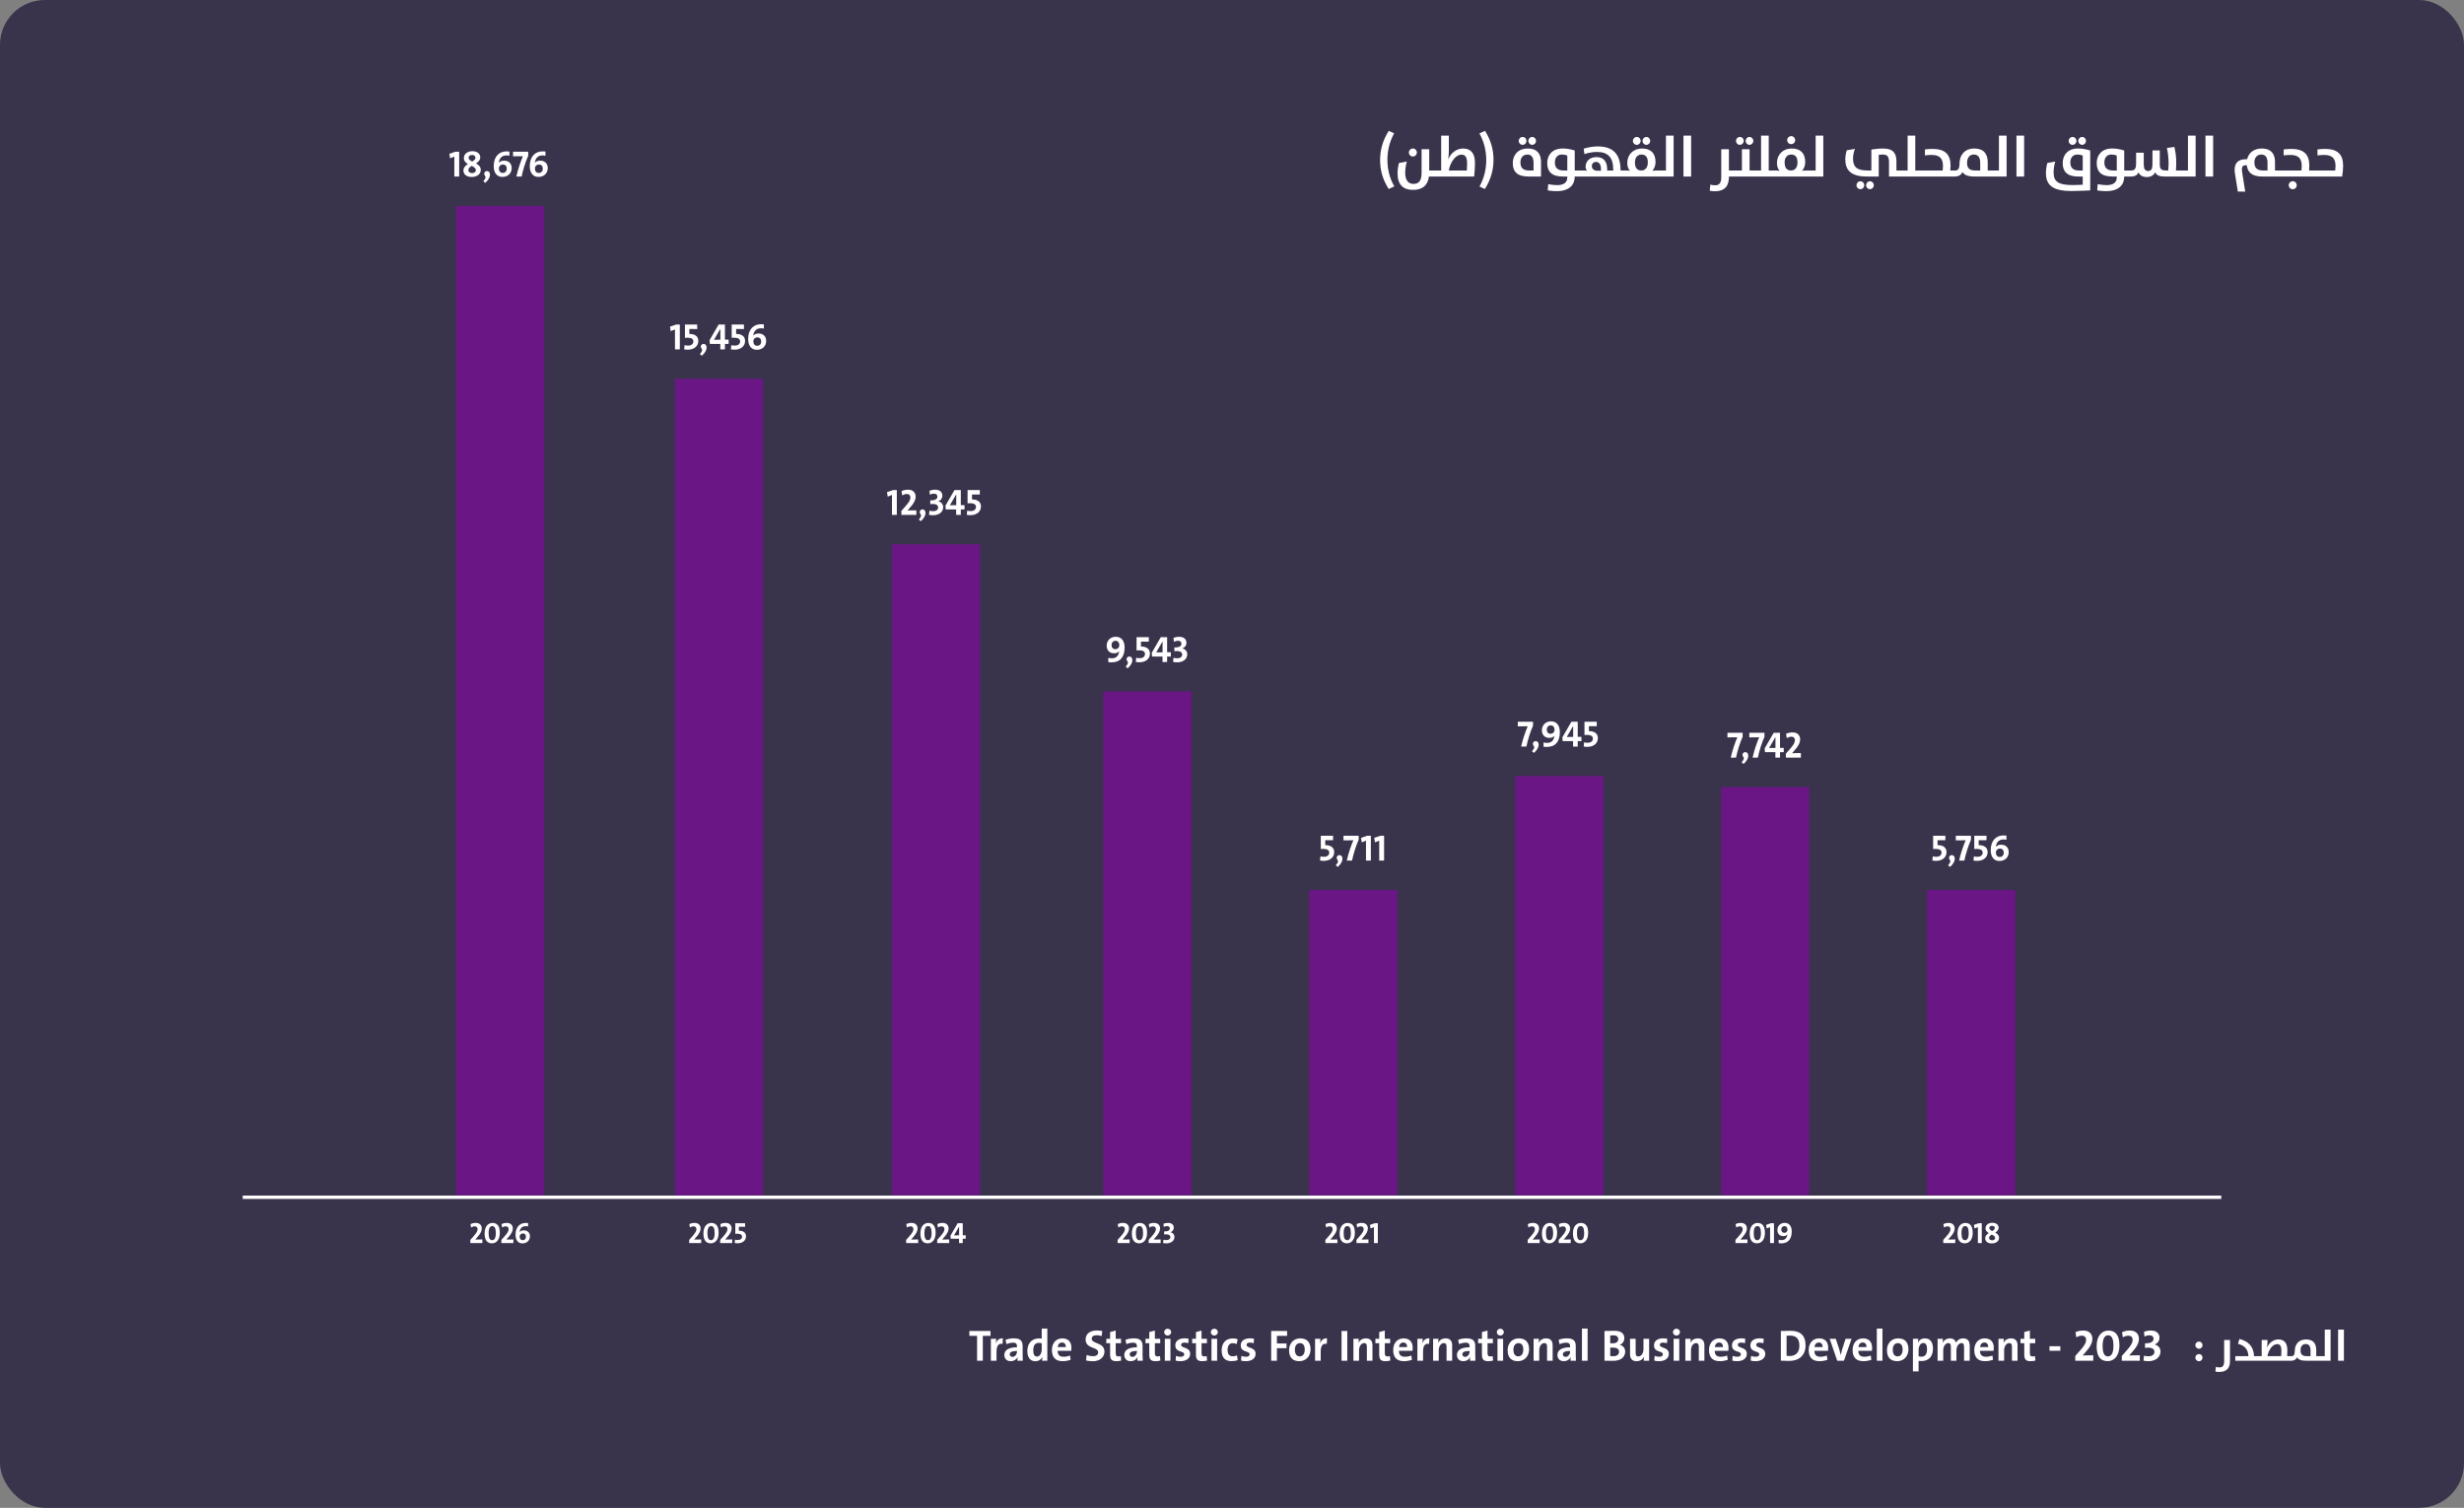 <?xml version="1.0" encoding="UTF-8"?> <svg xmlns="http://www.w3.org/2000/svg" width="670" height="410" viewBox="0 0 670 410" fill="none"><rect x="0" y="0" width="670" height="410" fill="#808080" stroke="none"/><g clip-path="url(#clip0_376_478)"><rect width="670" height="410" rx="12.191" fill="#39334C"></rect><path d="M379.136 50.683L377.605 51.393C375.838 48.615 375.27 46.027 375.27 43.502C375.27 41.025 375.885 38.294 377.621 35.58L379.089 36.259C377.905 38.373 377.258 40.851 377.258 43.423C377.258 46.09 377.89 48.521 379.136 50.683ZM388.631 40.583V46.359H390.194V48H388.552C388.237 50.414 386.816 51.63 384.181 51.63C381.656 51.63 380.015 50.304 380.015 47.148C380.015 46.233 380.141 45.238 380.393 44.323L382.54 43.928C382.256 44.938 382.098 45.996 382.098 46.958C382.098 49.373 383.234 50.004 384.339 50.004C385.712 50.004 386.548 49.278 386.548 47.006V40.583H388.631ZM384.181 42.556C383.581 42.556 383.092 42.082 383.092 41.467C383.092 40.867 383.581 40.378 384.181 40.378C384.781 40.378 385.27 40.867 385.27 41.467C385.27 42.066 384.781 42.556 384.181 42.556ZM389.953 48V46.359H391.878V36.874H393.962V40.977C393.962 41.672 393.914 42.556 393.788 43.313H393.804C394.577 41.451 396.171 40.378 397.86 40.378C400.037 40.378 401.063 41.83 401.063 44.197C401.063 45.459 401 46.785 400.842 48H389.953ZM393.946 46.359H398.854C398.901 45.727 398.933 45.002 398.933 44.433C398.933 42.95 398.554 42.05 397.433 42.05C395.745 42.05 394.34 44.149 393.946 46.359ZM406.107 43.455C406.107 45.948 405.491 48.679 403.755 51.393L402.287 50.714C403.487 48.6 404.134 46.122 404.134 43.534C404.134 40.867 403.487 38.437 402.272 36.275L403.802 35.58C405.538 38.358 406.107 40.93 406.107 43.455ZM419.028 48H415.572C412.495 48 411.343 46.58 411.343 44.355C411.343 42.208 412.716 40.378 415.462 40.378C417.924 40.378 419.028 41.798 419.028 44.007V48ZM416.993 46.359V44.26C416.993 42.682 416.361 42.019 415.304 42.019C414.12 42.019 413.426 42.918 413.426 44.149C413.426 45.633 414.152 46.359 415.793 46.359H416.993ZM416.63 39.383C416.046 39.383 415.588 38.91 415.588 38.31C415.588 37.726 416.046 37.237 416.63 37.237C417.213 37.237 417.671 37.711 417.671 38.31C417.671 38.894 417.213 39.383 416.63 39.383ZM414.01 39.383C413.426 39.383 412.968 38.91 412.968 38.31C412.968 37.726 413.426 37.237 414.01 37.237C414.61 37.237 415.067 37.711 415.067 38.31C415.067 38.894 414.61 39.383 414.01 39.383ZM423.254 51.977C422.07 51.977 420.855 51.772 420.855 51.772L420.981 50.067C420.981 50.067 422.212 50.336 423.443 50.336C425.084 50.336 426.173 49.72 426.173 48.237V48H424.942C421.865 48 420.713 46.58 420.713 44.339C420.713 42.271 421.991 40.378 424.895 40.378C426.757 40.378 428.193 40.93 428.193 40.93V46.359H429.756V48H428.193V48.032C428.193 50.209 426.789 51.977 423.254 51.977ZM426.173 46.359V42.303C426.173 42.303 425.574 42.019 424.674 42.019C423.49 42.019 422.796 42.918 422.796 44.149C422.796 45.586 423.506 46.359 425.163 46.359H426.173ZM441.84 48H429.499V46.359H430.84C431.266 46.359 431.55 46.438 431.55 46.438C431.55 46.438 431.14 46.027 431.14 45.38C431.14 43.881 432.229 42.713 434.123 42.713C436.19 42.713 437.011 44.118 437.011 45.948V46.359H438.668V46.169C438.668 42.903 437.342 41.309 434.202 41.309C433.129 41.309 431.834 41.561 430.824 41.893L430.635 40.425C431.756 40.062 433.207 39.809 434.454 39.809C438.399 39.809 440.656 41.703 440.656 46.311V46.359H441.84V48ZM435.322 46.422V45.933C435.322 44.812 434.896 44.023 433.981 44.023C433.255 44.023 432.844 44.528 432.844 45.159C432.844 45.98 433.507 46.422 434.328 46.422H435.322ZM447.673 39.383C447.089 39.383 446.631 38.91 446.631 38.31C446.631 37.726 447.089 37.237 447.673 37.237C448.257 37.237 448.715 37.711 448.715 38.31C448.715 38.894 448.257 39.383 447.673 39.383ZM445.053 39.383C444.469 39.383 444.012 38.91 444.012 38.31C444.012 37.726 444.469 37.237 445.053 37.237C445.653 37.237 446.111 37.711 446.111 38.31C446.111 38.894 445.653 39.383 445.053 39.383ZM441.581 48V46.359H442.244C442.733 46.359 443.207 46.438 443.207 46.438C442.733 45.948 442.481 45.207 442.481 44.307C442.481 42.035 444.106 40.378 446.489 40.378C448.73 40.378 450.166 41.545 450.166 44.055C450.166 44.97 449.851 45.933 449.251 46.438C449.251 46.438 449.914 46.359 450.45 46.359H451.287V48H441.581ZM446.316 46.359C447.31 46.359 448.067 45.633 448.067 44.165C448.067 42.776 447.531 42.019 446.347 42.019C445.448 42.019 444.564 42.65 444.564 44.134C444.564 45.617 445.148 46.359 446.316 46.359ZM451.044 48V46.359H453.001V36.874H455.084V48H451.044ZM457.764 48V36.874H459.847V48H457.764ZM466.221 52.008C465.732 52.008 465.29 51.945 464.896 51.851L465.069 50.194C465.432 50.304 465.842 50.383 466.347 50.383C467.405 50.383 468.036 49.878 468.036 48.174V40.583H470.119V46.359H471.682V48H470.119V48.063C470.119 50.083 469.441 52.008 466.221 52.008ZM471.449 48V46.359H473.658V40.583H475.741V46.359H477.146V48H471.449ZM473.09 39.383C472.506 39.383 472.048 38.91 472.048 38.31C472.048 37.726 472.506 37.237 473.09 37.237C473.69 37.237 474.147 37.711 474.147 38.31C474.147 38.894 473.69 39.383 473.09 39.383ZM475.71 39.383C475.126 39.383 474.668 38.91 474.668 38.31C474.668 37.726 475.126 37.237 475.71 37.237C476.294 37.237 476.751 37.711 476.751 38.31C476.751 38.894 476.294 39.383 475.71 39.383ZM476.904 48V46.359H478.861V36.874H480.944V46.359H482.538V48H476.904ZM487.049 39.194C486.449 39.194 485.96 38.721 485.96 38.105C485.96 37.505 486.449 37.016 487.049 37.016C487.649 37.016 488.138 37.505 488.138 38.105C488.138 38.705 487.649 39.194 487.049 39.194ZM482.283 48V46.359H482.946C483.435 46.359 483.908 46.438 483.908 46.438C483.435 45.948 483.182 45.207 483.182 44.307C483.182 42.035 484.808 40.378 487.191 40.378C489.432 40.378 490.868 41.545 490.868 44.055C490.868 44.97 490.552 45.933 489.953 46.438C489.953 46.438 490.615 46.359 491.152 46.359H491.988V48H482.283ZM487.017 46.359C488.012 46.359 488.769 45.633 488.769 44.165C488.769 42.776 488.233 42.019 487.049 42.019C486.149 42.019 485.266 42.65 485.266 44.134C485.266 45.617 485.85 46.359 487.017 46.359ZM491.746 48V46.359H493.702V36.874H495.786V48H491.746ZM510.856 48H507.558C503.265 48 501.766 46.217 501.766 43.329C501.766 42.477 501.94 41.498 502.176 40.851L504.402 40.488C504.07 41.214 503.865 42.256 503.865 43.092C503.865 45.317 504.828 46.359 507.779 46.359H508.852V40.678C508.852 40.678 510.32 40.378 512.024 40.378C514.801 40.378 515.669 41.703 515.669 43.865V46.359H516.995V48H513.649V44.086C513.649 42.571 513.208 42.019 511.898 42.019C511.377 42.019 510.856 42.114 510.856 42.114V48ZM509.515 50.367C509.515 50.951 509.057 51.44 508.473 51.44C507.889 51.44 507.432 50.967 507.432 50.367C507.432 49.783 507.889 49.294 508.473 49.294C509.057 49.294 509.515 49.767 509.515 50.367ZM506.911 50.367C506.911 50.951 506.453 51.44 505.853 51.44C505.27 51.44 504.812 50.967 504.812 50.367C504.812 49.783 505.27 49.294 505.853 49.294C506.453 49.294 506.911 49.767 506.911 50.367ZM516.758 48V46.359H518.715V36.874H520.798V46.359H522.392V48H516.758ZM522.137 48V46.359H528.244C528.292 45.98 528.323 45.554 528.323 45.159C528.323 43.155 527.503 42.129 525.23 42.129C524.583 42.129 523.999 42.177 523.415 42.256V40.63C524.031 40.551 524.757 40.488 525.435 40.488C528.986 40.488 530.391 42.05 530.391 45.081C530.391 45.459 530.375 45.901 530.327 46.359H531.558V48H522.137ZM536.893 48C535.031 48 534.115 47.558 533.642 46.785C533.247 47.605 532.506 48 531.559 48H531.322V46.359H531.638C532.395 46.359 532.821 45.901 532.821 44.465C532.821 42.208 534.194 40.378 536.846 40.378C539.386 40.378 540.491 41.83 540.491 44.134V46.359H541.832V48H536.893ZM538.455 46.359V44.37C538.455 42.713 537.856 42.019 536.704 42.019C535.552 42.019 534.873 42.934 534.873 44.276C534.873 45.664 535.473 46.359 537.098 46.359H538.455ZM541.586 48V46.359H543.543V36.874H545.626V48H541.586ZM548.306 48V36.874H550.389V48H548.306ZM568.363 40.93V51.772C568.363 51.772 565.301 51.945 563.265 51.945C558.278 51.945 556.321 50.399 556.321 47.116C556.321 46.233 556.448 45.238 556.7 44.323L558.846 43.928C558.562 44.938 558.405 45.996 558.405 46.911C558.405 49.341 559.635 50.32 563.565 50.32C564.954 50.32 566.327 50.225 566.327 50.225V48H565.096C562.018 48 560.882 46.58 560.882 44.339C560.882 42.271 562.145 40.378 565.048 40.378C566.926 40.378 568.363 40.93 568.363 40.93ZM566.327 46.359V42.303C566.327 42.303 565.727 42.019 564.843 42.019C563.66 42.019 562.95 42.918 562.95 44.149C562.95 45.586 563.676 46.359 565.317 46.359H566.327ZM566.169 39.383C565.585 39.383 565.127 38.91 565.127 38.31C565.127 37.726 565.585 37.237 566.169 37.237C566.753 37.237 567.211 37.711 567.211 38.31C567.211 38.894 566.753 39.383 566.169 39.383ZM563.549 39.383C562.965 39.383 562.508 38.91 562.508 38.31C562.508 37.726 562.965 37.237 563.549 37.237C564.149 37.237 564.607 37.711 564.607 38.31C564.607 38.894 564.149 39.383 563.549 39.383ZM572.668 51.977C571.484 51.977 570.269 51.772 570.269 51.772L570.395 50.067C570.395 50.067 571.626 50.336 572.857 50.336C574.498 50.336 575.587 49.72 575.587 48.237V48H574.356C571.279 48 570.127 46.58 570.127 44.339C570.127 42.271 571.405 40.378 574.309 40.378C576.171 40.378 577.607 40.93 577.607 40.93V46.359H579.169V48H577.607V48.032C577.607 50.209 576.203 51.977 572.668 51.977ZM575.587 46.359V42.303C575.587 42.303 574.987 42.019 574.088 42.019C572.904 42.019 572.21 42.918 572.21 44.149C572.21 45.586 572.92 46.359 574.577 46.359H575.587ZM578.913 48V46.359H579.418C580.443 46.359 580.838 45.948 580.838 44.386V41.53H582.921V44.654C582.921 45.838 583.189 46.485 584.12 46.485C585.036 46.485 585.288 45.806 585.288 44.67V40.898H587.277V44.607C587.277 45.917 587.624 46.359 589.013 46.359H589.565C589.628 45.727 589.675 44.954 589.675 44.465C589.675 42.887 589.486 41.435 589.218 40.236L591.254 39.952C591.553 41.214 591.759 42.761 591.759 44.323C591.759 44.954 591.727 45.664 591.68 46.359H593.226V48H588.587C587.214 48 586.377 47.684 586.03 46.832C585.651 47.716 584.736 48.142 583.742 48.142C582.59 48.142 581.769 47.653 581.501 46.832C581.217 47.59 580.57 48 579.402 48H578.913ZM592.983 48V46.359H594.94V36.874H597.023V48H592.983ZM599.703 48V36.874H601.786V48H599.703ZM615.152 48C612.342 48 611.143 46.832 610.938 44.938H610.622C609.723 44.938 609.454 45.459 609.691 46.943L610.512 52.103H608.508L607.703 47.1C607.356 44.859 608.16 43.297 610.685 43.297H611.033C611.427 41.64 612.753 40.378 615.041 40.378C617.503 40.378 618.608 41.798 618.608 44.007V46.359H619.933V48H615.152ZM616.572 46.359V44.26C616.572 42.682 615.941 42.019 614.883 42.019C613.7 42.019 613.005 42.918 613.005 44.149C613.005 45.633 613.731 46.359 615.372 46.359H616.572ZM619.691 48V46.359H625.799C625.846 45.98 625.877 45.554 625.877 45.159C625.877 43.155 625.057 42.129 622.784 42.129C622.137 42.129 621.553 42.177 620.97 42.256V40.63C621.585 40.551 622.311 40.488 622.99 40.488C626.54 40.488 627.945 42.05 627.945 45.081C627.945 45.459 627.929 45.901 627.882 46.359H629.113V48H619.691ZM623.431 51.456C622.832 51.456 622.342 50.983 622.342 50.367C622.342 49.767 622.832 49.278 623.431 49.278C624.031 49.278 624.52 49.752 624.52 50.367C624.52 50.967 624.031 51.456 623.431 51.456ZM628.876 48V46.359H634.984C635.031 45.98 635.063 45.554 635.063 45.159C635.063 43.155 634.242 42.129 631.97 42.129C631.323 42.129 630.739 42.177 630.155 42.256V40.63C630.77 40.551 631.496 40.488 632.175 40.488C635.726 40.488 637.13 42.05 637.13 45.081C637.13 45.87 637.051 46.864 636.862 48H628.876Z" fill="white"></path><line x1="66" y1="325.546" x2="604" y2="325.546" stroke="white" stroke-width="0.909"></line><path d="M598.904 365.752C598.904 366.292 598.472 366.736 597.932 366.736C597.392 366.736 596.948 366.292 596.948 365.752C596.948 365.224 597.392 364.78 597.932 364.78C598.472 364.78 598.904 365.224 598.904 365.752ZM598.904 369.148C598.904 369.688 598.472 370.132 597.932 370.132C597.392 370.132 596.948 369.688 596.948 369.148C596.948 368.62 597.392 368.176 597.932 368.176C598.472 368.176 598.904 368.62 598.904 369.148ZM603.404 373.048C603.032 373.048 602.696 373 602.396 372.928L602.528 371.668C602.804 371.752 603.116 371.812 603.5 371.812C604.304 371.812 604.784 371.428 604.784 370.132V364.36H606.368V370.048C606.368 371.584 605.852 373.048 603.404 373.048ZM607.814 370V368.752H611.378C611.306 366.976 610.43 365.872 608.546 365.392L608.93 364.072C611.39 364.72 612.77 366.076 612.914 368.752H613.694V370H607.814ZM621.968 367.108C621.968 367.648 621.956 368.212 621.92 368.752H623.024V370H613.52V368.752H614.984V364.36H616.568V364.66C616.568 365.188 616.532 365.86 616.436 366.436H616.448C617.036 365.02 618.248 364.204 619.532 364.204C621.188 364.204 621.968 365.308 621.968 367.108ZM620.348 367.288C620.348 366.16 620.06 365.476 619.208 365.476C617.924 365.476 616.856 367.072 616.556 368.752H620.288C620.324 368.272 620.348 367.72 620.348 367.288ZM627.084 370C625.668 370 624.972 369.664 624.612 369.076C624.312 369.7 623.748 370 623.028 370H622.848V368.752H623.088C623.664 368.752 623.988 368.404 623.988 367.312C623.988 365.596 625.032 364.204 627.048 364.204C628.98 364.204 629.82 365.308 629.82 367.06V368.752H630.84V370H627.084ZM628.272 368.752V367.24C628.272 365.98 627.816 365.452 626.94 365.452C626.064 365.452 625.548 366.148 625.548 367.168C625.548 368.224 626.004 368.752 627.24 368.752H628.272ZM630.652 370V368.752H632.14V361.54H633.724V370H630.652ZM635.762 370V361.54H637.346V370H635.762Z" fill="white"></path><path d="M269.342 363.232H267.242V370H265.682V363.232H263.582V361.9H269.342V363.232ZM272.697 363.916L272.625 365.416C271.521 365.2 270.969 365.908 270.969 367.564V370H269.433V364.036H270.885C270.885 364.336 270.849 364.816 270.777 365.236H270.801C271.089 364.48 271.665 363.82 272.697 363.916ZM278.121 370H276.657C276.657 369.652 276.669 369.304 276.717 368.992L276.705 368.98C276.417 369.652 275.685 370.12 274.797 370.12C273.717 370.12 273.093 369.388 273.093 368.416C273.093 367 274.449 366.34 276.537 366.34V366.124C276.537 365.404 276.261 365.08 275.469 365.08C274.929 365.08 274.197 365.26 273.669 365.488L273.417 364.312C274.017 364.072 274.869 363.904 275.673 363.904C277.521 363.904 278.073 364.672 278.073 366.004V368.464C278.073 368.944 278.085 369.508 278.121 370ZM276.537 367.504V367.348C274.989 367.348 274.569 367.732 274.569 368.248C274.569 368.632 274.845 368.944 275.289 368.944C276.033 368.944 276.537 368.224 276.537 367.504ZM284.786 370H283.358C283.358 369.712 283.382 369.328 283.43 369.004H283.406C283.094 369.664 282.434 370.132 281.522 370.132C280.07 370.132 279.35 369.04 279.35 367.336C279.35 365.32 280.526 363.928 282.506 363.928C282.758 363.928 282.998 363.94 283.262 363.976V361.24H284.786V370ZM283.262 366.904V365.236C282.986 365.176 282.722 365.14 282.458 365.14C281.582 365.14 280.958 365.692 280.958 367.168C280.958 368.284 281.282 368.86 281.978 368.86C282.782 368.86 283.262 367.924 283.262 366.904ZM291.333 366.448C291.333 366.676 291.321 367.048 291.273 367.312H287.589C287.589 368.368 288.081 368.92 289.233 368.92C289.797 368.92 290.397 368.8 290.961 368.572L291.129 369.736C290.481 369.976 289.701 370.12 288.969 370.12C287.085 370.12 286.029 369.172 286.029 367.072C286.029 365.284 287.085 363.916 288.861 363.916C290.601 363.916 291.333 365.032 291.333 366.448ZM289.809 366.292C289.833 365.476 289.425 365.044 288.777 365.044C288.141 365.044 287.685 365.512 287.601 366.292H289.809ZM300.319 367.516C300.319 369.016 299.059 370.132 297.187 370.132C296.467 370.132 295.855 370.06 295.315 369.916L295.483 368.416C295.999 368.632 296.599 368.764 297.247 368.764C297.979 368.764 298.603 368.464 298.603 367.708C298.603 366.16 295.195 366.868 295.195 364.204C295.195 362.764 296.299 361.768 298.255 361.768C298.699 361.768 299.263 361.828 299.719 361.924L299.575 363.292C299.131 363.148 298.663 363.064 298.183 363.064C297.271 363.064 296.851 363.46 296.851 364.036C296.851 365.476 300.319 364.948 300.319 367.516ZM304.878 369.952C304.494 370.048 304.002 370.12 303.582 370.12C302.262 370.12 301.854 369.64 301.854 368.248V365.224H300.822V364.036H301.854V362.2L303.378 361.792V364.036H304.83V365.224H303.378V367.84C303.378 368.608 303.558 368.824 304.086 368.824C304.338 368.824 304.566 368.8 304.77 368.74L304.878 369.952ZM310.734 370H309.27C309.27 369.652 309.282 369.304 309.33 368.992L309.318 368.98C309.03 369.652 308.298 370.12 307.41 370.12C306.33 370.12 305.706 369.388 305.706 368.416C305.706 367 307.062 366.34 309.15 366.34V366.124C309.15 365.404 308.874 365.08 308.082 365.08C307.542 365.08 306.81 365.26 306.282 365.488L306.03 364.312C306.63 364.072 307.482 363.904 308.286 363.904C310.134 363.904 310.686 364.672 310.686 366.004V368.464C310.686 368.944 310.698 369.508 310.734 370ZM309.15 367.504V367.348C307.602 367.348 307.182 367.732 307.182 368.248C307.182 368.632 307.458 368.944 307.902 368.944C308.646 368.944 309.15 368.224 309.15 367.504ZM315.53 369.952C315.146 370.048 314.654 370.12 314.234 370.12C312.914 370.12 312.506 369.64 312.506 368.248V365.224H311.474V364.036H312.506V362.2L314.03 361.792V364.036H315.482V365.224H314.03V367.84C314.03 368.608 314.21 368.824 314.738 368.824C314.99 368.824 315.218 368.8 315.422 368.74L315.53 369.952ZM318.458 362.224C318.458 362.728 318.026 363.148 317.498 363.148C316.97 363.148 316.55 362.74 316.55 362.224C316.55 361.708 316.97 361.288 317.498 361.288C318.026 361.288 318.458 361.696 318.458 362.224ZM318.266 370H316.73V364.036H318.266V370ZM323.626 368.14C323.626 369.328 322.582 370.12 320.998 370.12C320.53 370.12 320.05 370.072 319.666 369.964L319.774 368.68C320.134 368.836 320.602 368.92 321.046 368.92C321.622 368.92 322.006 368.668 322.006 368.272C322.006 367.216 319.582 367.84 319.582 365.812C319.582 364.756 320.386 363.904 322.114 363.904C322.45 363.904 322.858 363.952 323.194 364.024L323.122 365.224C322.798 365.128 322.414 365.068 322.042 365.068C321.442 365.068 321.166 365.308 321.166 365.68C321.166 366.688 323.626 366.184 323.626 368.14ZM328.222 369.952C327.838 370.048 327.346 370.12 326.926 370.12C325.606 370.12 325.198 369.64 325.198 368.248V365.224H324.166V364.036H325.198V362.2L326.722 361.792V364.036H328.174V365.224H326.722V367.84C326.722 368.608 326.902 368.824 327.43 368.824C327.682 368.824 327.91 368.8 328.114 368.74L328.222 369.952ZM331.15 362.224C331.15 362.728 330.718 363.148 330.19 363.148C329.662 363.148 329.242 362.74 329.242 362.224C329.242 361.708 329.662 361.288 330.19 361.288C330.718 361.288 331.15 361.696 331.15 362.224ZM330.958 370H329.422V364.036H330.958V370ZM336.557 369.832C336.089 370.012 335.453 370.108 334.877 370.108C333.221 370.108 332.189 369.244 332.189 367.216C332.189 365.356 333.161 363.928 335.225 363.928C335.681 363.928 336.149 364 336.533 364.132L336.293 365.452C335.969 365.32 335.573 365.224 335.177 365.224C334.265 365.224 333.797 365.956 333.797 367.06C333.797 368.08 334.169 368.788 335.189 368.788C335.597 368.788 336.005 368.704 336.353 368.548L336.557 369.832ZM341.415 368.14C341.415 369.328 340.371 370.12 338.787 370.12C338.319 370.12 337.839 370.072 337.455 369.964L337.563 368.68C337.923 368.836 338.391 368.92 338.835 368.92C339.411 368.92 339.795 368.668 339.795 368.272C339.795 367.216 337.371 367.84 337.371 365.812C337.371 364.756 338.175 363.904 339.903 363.904C340.239 363.904 340.647 363.952 340.983 364.024L340.911 365.224C340.587 365.128 340.203 365.068 339.831 365.068C339.231 365.068 338.955 365.308 338.955 365.68C338.955 366.688 341.415 366.184 341.415 368.14ZM349.985 363.232H347.213V365.308H349.829V366.592H347.213V370H345.653V361.9H349.985V363.232ZM356.361 366.904C356.361 368.776 355.089 370.12 353.313 370.12C351.621 370.12 350.517 369.244 350.517 367.12C350.517 365.26 351.753 363.916 353.565 363.916C355.269 363.916 356.361 364.852 356.361 366.904ZM354.777 366.988C354.777 365.836 354.357 365.212 353.457 365.212C352.773 365.212 352.101 365.74 352.101 366.964C352.101 368.188 352.557 368.812 353.433 368.812C354.189 368.812 354.777 368.2 354.777 366.988ZM360.846 363.916L360.774 365.416C359.67 365.2 359.118 365.908 359.118 367.564V370H357.582V364.036H359.034C359.034 364.336 358.998 364.816 358.926 365.236H358.95C359.238 364.48 359.814 363.82 360.846 363.916ZM366.349 370H364.789V361.9H366.349V370ZM373.196 370H371.672V366.184C371.672 365.572 371.504 365.2 370.928 365.2C370.16 365.2 369.548 366.076 369.548 367.12V370H368.012V364.036H369.464C369.464 364.312 369.44 364.792 369.38 365.104H369.392C369.752 364.408 370.448 363.916 371.42 363.916C372.764 363.916 373.196 364.768 373.196 365.812V370ZM378.05 369.952C377.666 370.048 377.174 370.12 376.754 370.12C375.434 370.12 375.026 369.64 375.026 368.248V365.224H373.994V364.036H375.026V362.2L376.55 361.792V364.036H378.002V365.224H376.55V367.84C376.55 368.608 376.73 368.824 377.258 368.824C377.51 368.824 377.738 368.8 377.942 368.74L378.05 369.952ZM384.134 366.448C384.134 366.676 384.122 367.048 384.074 367.312H380.39C380.39 368.368 380.882 368.92 382.034 368.92C382.598 368.92 383.198 368.8 383.762 368.572L383.93 369.736C383.282 369.976 382.502 370.12 381.77 370.12C379.886 370.12 378.83 369.172 378.83 367.072C378.83 365.284 379.886 363.916 381.662 363.916C383.402 363.916 384.134 365.032 384.134 366.448ZM382.61 366.292C382.634 365.476 382.226 365.044 381.578 365.044C380.942 365.044 380.486 365.512 380.402 366.292H382.61ZM388.678 363.916L388.606 365.416C387.502 365.2 386.95 365.908 386.95 367.564V370H385.414V364.036H386.866C386.866 364.336 386.83 364.816 386.758 365.236H386.782C387.07 364.48 387.646 363.82 388.678 363.916ZM394.864 370H393.34V366.184C393.34 365.572 393.172 365.2 392.596 365.2C391.828 365.2 391.216 366.076 391.216 367.12V370H389.68V364.036H391.132C391.132 364.312 391.108 364.792 391.048 365.104H391.06C391.42 364.408 392.116 363.916 393.088 363.916C394.432 363.916 394.864 364.768 394.864 365.812V370ZM401.191 370H399.727C399.727 369.652 399.739 369.304 399.787 368.992L399.775 368.98C399.487 369.652 398.755 370.12 397.867 370.12C396.787 370.12 396.163 369.388 396.163 368.416C396.163 367 397.519 366.34 399.607 366.34V366.124C399.607 365.404 399.331 365.08 398.539 365.08C397.999 365.08 397.267 365.26 396.739 365.488L396.487 364.312C397.087 364.072 397.939 363.904 398.743 363.904C400.591 363.904 401.143 364.672 401.143 366.004V368.464C401.143 368.944 401.155 369.508 401.191 370ZM399.607 367.504V367.348C398.059 367.348 397.639 367.732 397.639 368.248C397.639 368.632 397.915 368.944 398.359 368.944C399.103 368.944 399.607 368.224 399.607 367.504ZM405.987 369.952C405.603 370.048 405.111 370.12 404.691 370.12C403.371 370.12 402.963 369.64 402.963 368.248V365.224H401.931V364.036H402.963V362.2L404.487 361.792V364.036H405.939V365.224H404.487V367.84C404.487 368.608 404.667 368.824 405.195 368.824C405.447 368.824 405.675 368.8 405.879 368.74L405.987 369.952ZM408.915 362.224C408.915 362.728 408.483 363.148 407.955 363.148C407.427 363.148 407.007 362.74 407.007 362.224C407.007 361.708 407.427 361.288 407.955 361.288C408.483 361.288 408.915 361.696 408.915 362.224ZM408.723 370H407.187V364.036H408.723V370ZM415.787 366.904C415.787 368.776 414.515 370.12 412.739 370.12C411.047 370.12 409.943 369.244 409.943 367.12C409.943 365.26 411.179 363.916 412.991 363.916C414.695 363.916 415.787 364.852 415.787 366.904ZM414.203 366.988C414.203 365.836 413.783 365.212 412.883 365.212C412.199 365.212 411.527 365.74 411.527 366.964C411.527 368.188 411.983 368.812 412.859 368.812C413.615 368.812 414.203 368.2 414.203 366.988ZM422.192 370H420.668V366.184C420.668 365.572 420.5 365.2 419.924 365.2C419.156 365.2 418.544 366.076 418.544 367.12V370H417.008V364.036H418.46C418.46 364.312 418.436 364.792 418.376 365.104H418.388C418.748 364.408 419.444 363.916 420.416 363.916C421.76 363.916 422.192 364.768 422.192 365.812V370ZM428.519 370H427.055C427.055 369.652 427.067 369.304 427.115 368.992L427.103 368.98C426.815 369.652 426.083 370.12 425.195 370.12C424.115 370.12 423.491 369.388 423.491 368.416C423.491 367 424.847 366.34 426.935 366.34V366.124C426.935 365.404 426.659 365.08 425.867 365.08C425.327 365.08 424.595 365.26 424.067 365.488L423.815 364.312C424.415 364.072 425.267 363.904 426.071 363.904C427.919 363.904 428.471 364.672 428.471 366.004V368.464C428.471 368.944 428.483 369.508 428.519 370ZM426.935 367.504V367.348C425.387 367.348 424.967 367.732 424.967 368.248C424.967 368.632 425.243 368.944 425.687 368.944C426.431 368.944 426.935 368.224 426.935 367.504ZM431.692 370H430.156V361.24H431.692V370ZM441.913 367.504C441.913 368.752 441.025 370.024 438.649 370.024C438.109 370.024 437.305 370 436.285 370V361.912C436.969 361.876 437.989 361.852 438.973 361.852C440.713 361.852 441.685 362.56 441.685 363.856C441.685 364.66 441.241 365.356 440.461 365.668V365.692C441.325 365.872 441.913 366.604 441.913 367.504ZM440.029 364.108C440.029 363.508 439.669 363.1 438.721 363.1C438.385 363.1 438.097 363.112 437.845 363.124V365.248C438.037 365.26 438.229 365.26 438.481 365.26C439.549 365.26 440.029 364.828 440.029 364.108ZM440.245 367.552C440.245 366.784 439.597 366.424 438.529 366.424C438.421 366.424 438.013 366.424 437.845 366.436V368.728C438.037 368.74 438.421 368.764 438.709 368.764C439.729 368.764 440.245 368.26 440.245 367.552ZM448.418 370H446.978C446.978 369.724 446.99 369.244 447.05 368.932H447.038C446.678 369.628 445.994 370.12 445.01 370.12C443.666 370.12 443.234 369.268 443.234 368.224V364.036H444.758V367.852C444.758 368.464 444.926 368.836 445.502 368.836C446.282 368.836 446.882 367.96 446.882 366.916V364.036H448.418V370ZM453.786 368.14C453.786 369.328 452.742 370.12 451.158 370.12C450.69 370.12 450.21 370.072 449.826 369.964L449.934 368.68C450.294 368.836 450.762 368.92 451.206 368.92C451.782 368.92 452.166 368.668 452.166 368.272C452.166 367.216 449.742 367.84 449.742 365.812C449.742 364.756 450.546 363.904 452.274 363.904C452.61 363.904 453.018 363.952 453.354 364.024L453.282 365.224C452.958 365.128 452.574 365.068 452.202 365.068C451.602 365.068 451.326 365.308 451.326 365.68C451.326 366.688 453.786 366.184 453.786 368.14ZM456.81 362.224C456.81 362.728 456.378 363.148 455.85 363.148C455.322 363.148 454.902 362.74 454.902 362.224C454.902 361.708 455.322 361.288 455.85 361.288C456.378 361.288 456.81 361.696 456.81 362.224ZM456.618 370H455.082V364.036H456.618V370ZM463.453 370H461.929V366.184C461.929 365.572 461.761 365.2 461.185 365.2C460.417 365.2 459.805 366.076 459.805 367.12V370H458.269V364.036H459.721C459.721 364.312 459.697 364.792 459.637 365.104H459.649C460.009 364.408 460.705 363.916 461.677 363.916C463.021 363.916 463.453 364.768 463.453 365.812V370ZM470.009 366.448C470.009 366.676 469.997 367.048 469.949 367.312H466.265C466.265 368.368 466.757 368.92 467.909 368.92C468.473 368.92 469.073 368.8 469.637 368.572L469.805 369.736C469.157 369.976 468.377 370.12 467.645 370.12C465.761 370.12 464.705 369.172 464.705 367.072C464.705 365.284 465.761 363.916 467.537 363.916C469.277 363.916 470.009 365.032 470.009 366.448ZM468.485 366.292C468.509 365.476 468.101 365.044 467.453 365.044C466.817 365.044 466.361 365.512 466.277 366.292H468.485ZM474.997 368.14C474.997 369.328 473.953 370.12 472.369 370.12C471.901 370.12 471.421 370.072 471.037 369.964L471.145 368.68C471.505 368.836 471.973 368.92 472.417 368.92C472.993 368.92 473.377 368.668 473.377 368.272C473.377 367.216 470.953 367.84 470.953 365.812C470.953 364.756 471.757 363.904 473.485 363.904C473.821 363.904 474.229 363.952 474.565 364.024L474.493 365.224C474.169 365.128 473.785 365.068 473.413 365.068C472.813 365.068 472.537 365.308 472.537 365.68C472.537 366.688 474.997 366.184 474.997 368.14ZM480.001 368.14C480.001 369.328 478.957 370.12 477.373 370.12C476.905 370.12 476.425 370.072 476.041 369.964L476.149 368.68C476.509 368.836 476.977 368.92 477.421 368.92C477.997 368.92 478.381 368.668 478.381 368.272C478.381 367.216 475.957 367.84 475.957 365.812C475.957 364.756 476.761 363.904 478.489 363.904C478.825 363.904 479.233 363.952 479.569 364.024L479.497 365.224C479.173 365.128 478.789 365.068 478.417 365.068C477.817 365.068 477.541 365.308 477.541 365.68C477.541 366.688 480.001 366.184 480.001 368.14ZM490.958 365.812C490.958 368.584 489.134 370.048 486.494 370.048C485.654 370.048 484.922 370.012 484.238 369.988V361.912C484.874 361.888 485.858 361.852 486.854 361.852C489.362 361.852 490.958 362.968 490.958 365.812ZM489.278 365.932C489.278 364.192 488.594 363.16 486.746 363.16C486.386 363.16 486.05 363.172 485.798 363.196V368.656C486.014 368.692 486.338 368.716 486.65 368.716C488.174 368.716 489.278 367.852 489.278 365.932ZM497.114 366.448C497.114 366.676 497.102 367.048 497.054 367.312H493.37C493.37 368.368 493.862 368.92 495.014 368.92C495.578 368.92 496.178 368.8 496.742 368.572L496.91 369.736C496.262 369.976 495.482 370.12 494.75 370.12C492.866 370.12 491.81 369.172 491.81 367.072C491.81 365.284 492.866 363.916 494.642 363.916C496.382 363.916 497.114 365.032 497.114 366.448ZM495.59 366.292C495.614 365.476 495.206 365.044 494.558 365.044C493.922 365.044 493.466 365.512 493.382 366.292H495.59ZM503.461 364.036L501.397 370H499.573L497.521 364.036H499.177L500.137 366.916C500.305 367.48 500.425 367.924 500.521 368.404H500.545C500.641 367.936 500.749 367.48 500.905 366.928L501.841 364.036H503.461ZM509.056 366.448C509.056 366.676 509.044 367.048 508.996 367.312H505.312C505.312 368.368 505.804 368.92 506.956 368.92C507.52 368.92 508.12 368.8 508.684 368.572L508.852 369.736C508.204 369.976 507.424 370.12 506.692 370.12C504.808 370.12 503.752 369.172 503.752 367.072C503.752 365.284 504.808 363.916 506.584 363.916C508.324 363.916 509.056 365.032 509.056 366.448ZM507.532 366.292C507.556 365.476 507.148 365.044 506.5 365.044C505.864 365.044 505.408 365.512 505.324 366.292H507.532ZM511.872 370H510.336V361.24H511.872V370ZM518.935 366.904C518.935 368.776 517.663 370.12 515.887 370.12C514.195 370.12 513.091 369.244 513.091 367.12C513.091 365.26 514.327 363.916 516.139 363.916C517.843 363.916 518.935 364.852 518.935 366.904ZM517.351 366.988C517.351 365.836 516.931 365.212 516.031 365.212C515.347 365.212 514.675 365.74 514.675 366.964C514.675 368.188 515.131 368.812 516.007 368.812C516.763 368.812 517.351 368.2 517.351 366.988ZM525.604 366.7C525.604 368.776 524.524 370.084 522.46 370.084C522.172 370.084 521.944 370.072 521.692 370.036V372.892H520.156V364.036H521.584C521.584 364.324 521.572 364.72 521.524 365.032H521.548C521.884 364.336 522.52 363.916 523.42 363.916C524.836 363.916 525.604 364.936 525.604 366.7ZM523.996 366.868C523.996 365.752 523.672 365.176 522.976 365.176C522.172 365.176 521.692 366.112 521.692 367.132V368.788C521.932 368.86 522.184 368.896 522.496 368.896C523.36 368.896 523.996 368.344 523.996 366.868ZM535.595 370H534.059V366.232C534.059 365.596 533.915 365.2 533.351 365.2C532.679 365.2 531.983 365.98 531.983 367.144V370H530.471V366.22C530.471 365.632 530.351 365.2 529.763 365.2C529.055 365.2 528.395 366.028 528.395 367.144V370H526.859V364.036H528.311C528.311 364.312 528.287 364.768 528.239 365.104L528.251 365.116C528.611 364.384 529.331 363.916 530.219 363.916C531.275 363.916 531.719 364.528 531.863 365.104C532.139 364.528 532.799 363.916 533.807 363.916C534.959 363.916 535.595 364.552 535.595 365.896V370ZM542.138 366.448C542.138 366.676 542.126 367.048 542.078 367.312H538.394C538.394 368.368 538.886 368.92 540.038 368.92C540.602 368.92 541.202 368.8 541.766 368.572L541.934 369.736C541.286 369.976 540.506 370.12 539.774 370.12C537.89 370.12 536.834 369.172 536.834 367.072C536.834 365.284 537.89 363.916 539.666 363.916C541.406 363.916 542.138 365.032 542.138 366.448ZM540.614 366.292C540.638 365.476 540.23 365.044 539.582 365.044C538.946 365.044 538.49 365.512 538.406 366.292H540.614ZM548.602 370H547.078V366.184C547.078 365.572 546.91 365.2 546.334 365.2C545.566 365.2 544.954 366.076 544.954 367.12V370H543.418V364.036H544.87C544.87 364.312 544.846 364.792 544.786 365.104H544.798C545.158 364.408 545.854 363.916 546.826 363.916C548.17 363.916 548.602 364.768 548.602 365.812V370ZM553.456 369.952C553.072 370.048 552.58 370.12 552.16 370.12C550.84 370.12 550.432 369.64 550.432 368.248V365.224H549.4V364.036H550.432V362.2L551.956 361.792V364.036H553.408V365.224H551.956V367.84C551.956 368.608 552.136 368.824 552.664 368.824C552.916 368.824 553.144 368.8 553.348 368.74L553.456 369.952ZM560.238 367.288H557.286V366.052H560.238V367.288ZM569.191 370H564.295V368.704L565.507 367.336C566.923 365.788 567.247 364.972 567.247 364.312C567.247 363.676 566.863 363.184 566.083 363.184C565.567 363.184 565.003 363.388 564.583 363.64L564.355 362.248C564.895 361.984 565.591 361.78 566.503 361.78C568.147 361.78 568.951 362.788 568.951 364.048C568.951 365.104 568.423 366.208 567.043 367.72L566.323 368.56V368.572C567.163 368.524 568.099 368.524 569.191 368.524V370ZM576.308 365.86C576.308 368.74 574.82 370.108 573.104 370.108C571.04 370.108 570.104 368.692 570.104 366.04C570.104 363.172 571.592 361.792 573.308 361.792C575.372 361.792 576.308 363.22 576.308 365.86ZM574.676 365.968C574.676 363.94 574.196 363.076 573.224 363.076C572.372 363.076 571.736 363.844 571.736 365.944C571.736 367.96 572.216 368.824 573.188 368.824C574.04 368.824 574.676 368.056 574.676 365.968ZM581.848 370H576.952V368.704L578.164 367.336C579.58 365.788 579.904 364.972 579.904 364.312C579.904 363.676 579.52 363.184 578.74 363.184C578.224 363.184 577.66 363.388 577.24 363.64L577.012 362.248C577.552 361.984 578.248 361.78 579.16 361.78C580.804 361.78 581.608 362.788 581.608 364.048C581.608 365.104 581.08 366.208 579.7 367.72L578.98 368.56V368.572C579.82 368.524 580.756 368.524 581.848 368.524V370ZM587.476 367.48C587.476 369.052 586.108 370.12 584.188 370.12C583.696 370.12 583.168 370.06 582.832 369.964L583 368.62C583.324 368.74 583.756 368.788 584.224 368.788C585.232 368.788 585.82 368.272 585.82 367.576C585.82 366.928 585.304 366.436 584.104 366.436C583.756 366.436 583.492 366.46 583.264 366.496V365.26C584.992 365.308 585.58 364.744 585.58 364.036C585.58 363.472 585.208 363.076 584.44 363.076C583.972 363.076 583.528 363.208 583.108 363.412L582.988 362.128C583.492 361.924 584.176 361.78 584.848 361.78C586.396 361.78 587.2 362.608 587.2 363.724C587.2 364.612 586.684 365.272 585.904 365.56L585.892 365.584C586.876 365.824 587.476 366.556 587.476 367.48Z" fill="white"></path><path d="M124.86 48H123.54V42.58L122.38 43.04L122.19 41.82L123.85 41.25H124.86V48ZM130.734 46.17C130.734 47.46 129.584 48.12 128.264 48.12C126.844 48.12 126.014 47.41 126.014 46.34C126.014 45.56 126.574 45.01 127.234 44.6C126.544 44.21 126.124 43.7 126.124 43.02C126.124 41.85 127.114 41.11 128.474 41.11C129.764 41.11 130.594 41.82 130.594 42.77C130.594 43.53 130.064 44.02 129.444 44.44C130.174 44.85 130.734 45.37 130.734 46.17ZM129.284 42.88C129.284 42.49 128.994 42.14 128.374 42.14C127.764 42.14 127.424 42.45 127.424 42.89C127.424 43.33 127.794 43.61 128.404 43.93C128.994 43.56 129.284 43.26 129.284 42.88ZM129.394 46.26C129.394 45.73 128.864 45.42 128.264 45.11C127.764 45.43 127.354 45.74 127.354 46.22C127.354 46.73 127.734 47.06 128.384 47.06C128.954 47.06 129.394 46.76 129.394 46.26ZM132.43 46.51C133.37 46.51 133.81 48.1 131.95 49.73L131.42 49.26C132.11 48.53 132.15 48.1 131.83 47.72C131.46 47.28 131.73 46.51 132.43 46.51ZM139.139 45.69C139.139 47.14 138.099 48.11 136.599 48.11C134.929 48.11 134.249 46.75 134.249 45.17C134.249 42.48 135.779 41.16 137.729 41.16C138.059 41.16 138.329 41.17 138.519 41.2V42.35C138.239 42.28 137.989 42.26 137.709 42.26C136.709 42.26 135.979 42.75 135.689 43.88C135.659 44.01 135.629 44.14 135.609 44.22L135.619 44.23C135.929 43.92 136.419 43.68 137.069 43.68C138.359 43.68 139.139 44.49 139.139 45.69ZM137.789 45.87C137.789 45.18 137.429 44.74 136.739 44.74C136.069 44.74 135.649 45.23 135.649 45.79C135.649 46.54 136.029 47.02 136.709 47.02C137.369 47.02 137.789 46.55 137.789 45.87ZM143.635 42.35C142.875 44.03 142.195 46.25 141.835 48H140.405C140.835 46.04 141.645 43.7 142.195 42.48C141.815 42.49 140.305 42.5 139.505 42.5V41.25H143.635V42.35ZM148.943 45.69C148.943 47.14 147.903 48.11 146.403 48.11C144.733 48.11 144.053 46.75 144.053 45.17C144.053 42.48 145.583 41.16 147.533 41.16C147.863 41.16 148.133 41.17 148.323 41.2V42.35C148.043 42.28 147.793 42.26 147.513 42.26C146.513 42.26 145.783 42.75 145.493 43.88C145.463 44.01 145.433 44.14 145.413 44.22L145.423 44.23C145.733 43.92 146.223 43.68 146.873 43.68C148.163 43.68 148.943 44.49 148.943 45.69ZM147.593 45.87C147.593 45.18 147.233 44.74 146.543 44.74C145.873 44.74 145.453 45.23 145.453 45.79C145.453 46.54 145.833 47.02 146.513 47.02C147.173 47.02 147.593 46.55 147.593 45.87Z" fill="white"></path><rect x="124" y="56" width="24" height="269" fill="#6A1685"></rect><path d="M131.164 338H127.9V337.136L128.708 336.224C129.652 335.192 129.868 334.648 129.868 334.208C129.868 333.784 129.612 333.456 129.092 333.456C128.748 333.456 128.372 333.592 128.092 333.76L127.94 332.832C128.3 332.656 128.764 332.52 129.372 332.52C130.468 332.52 131.004 333.192 131.004 334.032C131.004 334.736 130.652 335.472 129.732 336.48L129.252 337.04V337.048C129.812 337.016 130.436 337.016 131.164 337.016V338ZM135.908 335.24C135.908 337.16 134.916 338.072 133.772 338.072C132.396 338.072 131.772 337.128 131.772 335.36C131.772 333.448 132.764 332.528 133.908 332.528C135.284 332.528 135.908 333.48 135.908 335.24ZM134.82 335.312C134.82 333.96 134.5 333.384 133.852 333.384C133.284 333.384 132.86 333.896 132.86 335.296C132.86 336.64 133.18 337.216 133.828 337.216C134.396 337.216 134.82 336.704 134.82 335.312ZM139.602 338H136.338V337.136L137.146 336.224C138.09 335.192 138.306 334.648 138.306 334.208C138.306 333.784 138.049 333.456 137.53 333.456C137.186 333.456 136.81 333.592 136.53 333.76L136.378 332.832C136.738 332.656 137.202 332.52 137.81 332.52C138.906 332.52 139.442 333.192 139.442 334.032C139.442 334.736 139.09 335.472 138.17 336.48L137.69 337.04V337.048C138.25 337.016 138.874 337.016 139.602 337.016V338ZM144.094 336.152C144.094 337.312 143.262 338.088 142.062 338.088C140.726 338.088 140.182 337 140.182 335.736C140.182 333.584 141.406 332.528 142.966 332.528C143.23 332.528 143.446 332.536 143.598 332.56V333.48C143.374 333.424 143.174 333.408 142.95 333.408C142.15 333.408 141.566 333.8 141.334 334.704C141.31 334.808 141.286 334.912 141.27 334.976L141.278 334.984C141.526 334.736 141.918 334.544 142.438 334.544C143.47 334.544 144.094 335.192 144.094 336.152ZM143.014 336.296C143.014 335.744 142.726 335.392 142.174 335.392C141.638 335.392 141.302 335.784 141.302 336.232C141.302 336.832 141.606 337.216 142.15 337.216C142.678 337.216 143.014 336.84 143.014 336.296Z" fill="white"></path><path d="M184.86 95H183.54V89.58L182.38 90.04L182.19 88.82L183.85 88.25H184.86V95ZM189.884 92.71C189.884 94.15 188.694 95.08 187.024 95.08C186.694 95.08 186.294 95.04 186.024 94.98L186.154 93.84C186.404 93.93 186.744 93.97 187.094 93.97C188.004 93.97 188.534 93.51 188.534 92.84C188.534 92.18 188.014 91.82 186.884 91.82C186.664 91.82 186.434 91.83 186.244 91.86V88.25H189.574V89.47L187.444 89.46V90.8C189.014 90.79 189.884 91.5 189.884 92.71ZM191.327 93.51C192.267 93.51 192.707 95.1 190.847 96.73L190.317 96.26C191.007 95.53 191.047 95.1 190.727 94.72C190.357 94.28 190.627 93.51 191.327 93.51ZM198.131 93.52H197.121V95H195.861V93.52H193.031L192.941 92.5L195.401 88.25H197.121V92.35H198.131V93.52ZM195.881 92.37V89.42H195.871L194.151 92.39C194.591 92.37 195.561 92.37 195.881 92.37ZM202.599 92.71C202.599 94.15 201.409 95.08 199.739 95.08C199.409 95.08 199.009 95.04 198.739 94.98L198.869 93.84C199.119 93.93 199.459 93.97 199.809 93.97C200.719 93.97 201.249 93.51 201.249 92.84C201.249 92.18 200.729 91.82 199.599 91.82C199.379 91.82 199.149 91.83 198.959 91.86V88.25H202.289V89.47L200.159 89.46V90.8C201.729 90.79 202.599 91.5 202.599 92.71ZM208.328 92.69C208.328 94.14 207.288 95.11 205.788 95.11C204.118 95.11 203.438 93.75 203.438 92.17C203.438 89.48 204.968 88.16 206.918 88.16C207.248 88.16 207.518 88.17 207.708 88.2V89.35C207.428 89.28 207.178 89.26 206.898 89.26C205.898 89.26 205.168 89.75 204.878 90.88C204.848 91.01 204.818 91.14 204.798 91.22L204.808 91.23C205.118 90.92 205.608 90.68 206.258 90.68C207.548 90.68 208.328 91.49 208.328 92.69ZM206.978 92.87C206.978 92.18 206.618 91.74 205.928 91.74C205.258 91.74 204.838 92.23 204.838 92.79C204.838 93.54 205.218 94.02 205.898 94.02C206.558 94.02 206.978 93.55 206.978 92.87Z" fill="white"></path><rect x="183.5" y="103" width="24" height="222" fill="#6A1685"></rect><path d="M190.664 338H187.4V337.136L188.208 336.224C189.152 335.192 189.368 334.648 189.368 334.208C189.368 333.784 189.112 333.456 188.592 333.456C188.248 333.456 187.872 333.592 187.592 333.76L187.44 332.832C187.8 332.656 188.264 332.52 188.872 332.52C189.968 332.52 190.504 333.192 190.504 334.032C190.504 334.736 190.152 335.472 189.232 336.48L188.752 337.04V337.048C189.312 337.016 189.936 337.016 190.664 337.016V338ZM195.408 335.24C195.408 337.16 194.416 338.072 193.272 338.072C191.896 338.072 191.272 337.128 191.272 335.36C191.272 333.448 192.264 332.528 193.408 332.528C194.784 332.528 195.408 333.48 195.408 335.24ZM194.32 335.312C194.32 333.96 194 333.384 193.352 333.384C192.784 333.384 192.36 333.896 192.36 335.296C192.36 336.64 192.68 337.216 193.328 337.216C193.896 337.216 194.32 336.704 194.32 335.312ZM199.102 338H195.838V337.136L196.646 336.224C197.59 335.192 197.806 334.648 197.806 334.208C197.806 333.784 197.549 333.456 197.03 333.456C196.686 333.456 196.31 333.592 196.03 333.76L195.878 332.832C196.238 332.656 196.702 332.52 197.31 332.52C198.406 332.52 198.942 333.192 198.942 334.032C198.942 334.736 198.59 335.472 197.67 336.48L197.19 337.04V337.048C197.75 337.016 198.374 337.016 199.102 337.016V338ZM202.854 336.168C202.854 337.32 201.902 338.064 200.566 338.064C200.302 338.064 199.982 338.032 199.766 337.984L199.87 337.072C200.07 337.144 200.342 337.176 200.622 337.176C201.35 337.176 201.774 336.808 201.774 336.272C201.774 335.744 201.358 335.456 200.454 335.456C200.278 335.456 200.094 335.464 199.942 335.488V332.6H202.606V333.576L200.902 333.568V334.64C202.158 334.632 202.854 335.2 202.854 336.168Z" fill="white"></path><path d="M243.86 140H242.54V134.58L241.38 135.04L241.19 133.82L242.85 133.25H243.86V140ZM249.174 140H245.094V138.92L246.104 137.78C247.284 136.49 247.554 135.81 247.554 135.26C247.554 134.73 247.234 134.32 246.584 134.32C246.154 134.32 245.684 134.49 245.334 134.7L245.144 133.54C245.594 133.32 246.174 133.15 246.934 133.15C248.304 133.15 248.974 133.99 248.974 135.04C248.974 135.92 248.534 136.84 247.384 138.1L246.784 138.8V138.81C247.484 138.77 248.264 138.77 249.174 138.77V140ZM250.854 138.51C251.794 138.51 252.234 140.1 250.374 141.73L249.844 141.26C250.534 140.53 250.574 140.1 250.254 139.72C249.884 139.28 250.154 138.51 250.854 138.51ZM256.472 137.9C256.472 139.21 255.332 140.1 253.732 140.1C253.322 140.1 252.882 140.05 252.602 139.97L252.742 138.85C253.012 138.95 253.372 138.99 253.762 138.99C254.602 138.99 255.092 138.56 255.092 137.98C255.092 137.44 254.662 137.03 253.662 137.03C253.372 137.03 253.152 137.05 252.962 137.08V136.05C254.402 136.09 254.892 135.62 254.892 135.03C254.892 134.56 254.582 134.23 253.942 134.23C253.552 134.23 253.182 134.34 252.832 134.51L252.732 133.44C253.152 133.27 253.722 133.15 254.282 133.15C255.572 133.15 256.242 133.84 256.242 134.77C256.242 135.51 255.812 136.06 255.162 136.3L255.152 136.32C255.972 136.52 256.472 137.13 256.472 137.9ZM262.268 138.52H261.258V140H259.998V138.52H257.168L257.078 137.5L259.538 133.25H261.258V137.35H262.268V138.52ZM260.018 137.37V134.42H260.008L258.288 137.39C258.728 137.37 259.698 137.37 260.018 137.37ZM266.735 137.71C266.735 139.15 265.545 140.08 263.875 140.08C263.545 140.08 263.145 140.04 262.875 139.98L263.005 138.84C263.255 138.93 263.595 138.97 263.945 138.97C264.855 138.97 265.385 138.51 265.385 137.84C265.385 137.18 264.865 136.82 263.735 136.82C263.515 136.82 263.285 136.83 263.095 136.86V133.25H266.425V134.47L264.295 134.46V135.8C265.865 135.79 266.735 136.5 266.735 137.71Z" fill="white"></path><rect x="242.5" y="148" width="24" height="177" fill="#6A1685"></rect><path d="M249.664 338H246.4V337.136L247.208 336.224C248.152 335.192 248.368 334.648 248.368 334.208C248.368 333.784 248.112 333.456 247.592 333.456C247.248 333.456 246.872 333.592 246.592 333.76L246.44 332.832C246.8 332.656 247.264 332.52 247.872 332.52C248.968 332.52 249.504 333.192 249.504 334.032C249.504 334.736 249.152 335.472 248.232 336.48L247.752 337.04V337.048C248.312 337.016 248.936 337.016 249.664 337.016V338ZM254.408 335.24C254.408 337.16 253.416 338.072 252.272 338.072C250.896 338.072 250.272 337.128 250.272 335.36C250.272 333.448 251.264 332.528 252.408 332.528C253.784 332.528 254.408 333.48 254.408 335.24ZM253.32 335.312C253.32 333.96 253 333.384 252.352 333.384C251.784 333.384 251.36 333.896 251.36 335.296C251.36 336.64 251.68 337.216 252.328 337.216C252.896 337.216 253.32 336.704 253.32 335.312ZM258.102 338H254.838V337.136L255.646 336.224C256.59 335.192 256.806 334.648 256.806 334.208C256.806 333.784 256.549 333.456 256.03 333.456C255.686 333.456 255.31 333.592 255.03 333.76L254.878 332.832C255.238 332.656 255.702 332.52 256.31 332.52C257.406 332.52 257.942 333.192 257.942 334.032C257.942 334.736 257.59 335.472 256.67 336.48L256.19 337.04V337.048C256.75 337.016 257.374 337.016 258.102 337.016V338ZM262.593 336.816H261.785V338H260.777V336.816H258.513L258.441 336L260.409 332.6H261.785V335.88H262.593V336.816ZM260.793 335.896V333.536H260.785L259.409 335.912C259.761 335.896 260.537 335.896 260.793 335.896Z" fill="white"></path><path d="M305.8 176.07C305.8 178.63 304.58 180.1 302.26 180.1C301.95 180.1 301.64 180.08 301.36 180.03V178.87C301.7 178.97 302.07 179 302.36 179C303.33 179 303.97 178.52 304.22 177.57C304.28 177.4 304.31 177.22 304.35 177.09L304.34 177.08C304.09 177.39 303.6 177.64 302.95 177.64C301.7 177.64 300.92 176.83 300.92 175.57C300.92 174.18 301.94 173.14 303.39 173.14C305.14 173.14 305.8 174.52 305.8 176.07ZM304.36 175.49C304.36 174.69 303.96 174.24 303.32 174.24C302.69 174.24 302.25 174.7 302.25 175.4C302.25 176.07 302.61 176.52 303.29 176.52C303.95 176.52 304.36 175.98 304.36 175.49ZM307.102 178.51C308.042 178.51 308.482 180.1 306.622 181.73L306.092 181.26C306.782 180.53 306.822 180.1 306.502 179.72C306.132 179.28 306.402 178.51 307.102 178.51ZM312.69 177.71C312.69 179.15 311.5 180.08 309.83 180.08C309.5 180.08 309.1 180.04 308.83 179.98L308.96 178.84C309.21 178.93 309.55 178.97 309.9 178.97C310.81 178.97 311.34 178.51 311.34 177.84C311.34 177.18 310.82 176.82 309.69 176.82C309.47 176.82 309.24 176.83 309.05 176.86V173.25H312.38V174.47L310.25 174.46V175.8C311.82 175.79 312.69 176.5 312.69 177.71ZM318.37 178.52H317.36V180H316.1V178.52H313.27L313.18 177.5L315.64 173.25H317.36V177.35H318.37V178.52ZM316.12 177.37V174.42H316.11L314.39 177.39C314.83 177.37 315.8 177.37 316.12 177.37ZM322.837 177.9C322.837 179.21 321.697 180.1 320.097 180.1C319.687 180.1 319.247 180.05 318.967 179.97L319.107 178.85C319.377 178.95 319.737 178.99 320.127 178.99C320.967 178.99 321.457 178.56 321.457 177.98C321.457 177.44 321.027 177.03 320.027 177.03C319.737 177.03 319.517 177.05 319.327 177.08V176.05C320.767 176.09 321.257 175.62 321.257 175.03C321.257 174.56 320.947 174.23 320.307 174.23C319.917 174.23 319.547 174.34 319.197 174.51L319.097 173.44C319.517 173.27 320.087 173.15 320.647 173.15C321.937 173.15 322.607 173.84 322.607 174.77C322.607 175.51 322.177 176.06 321.527 176.3L321.517 176.32C322.337 176.52 322.837 177.13 322.837 177.9Z" fill="white"></path><rect x="300" y="188" width="24" height="137" fill="#6A1685"></rect><path d="M307.164 338H303.9V337.136L304.708 336.224C305.652 335.192 305.868 334.648 305.868 334.208C305.868 333.784 305.612 333.456 305.092 333.456C304.748 333.456 304.372 333.592 304.092 333.76L303.94 332.832C304.3 332.656 304.764 332.52 305.372 332.52C306.468 332.52 307.004 333.192 307.004 334.032C307.004 334.736 306.652 335.472 305.732 336.48L305.252 337.04V337.048C305.812 337.016 306.436 337.016 307.164 337.016V338ZM311.908 335.24C311.908 337.16 310.916 338.072 309.772 338.072C308.396 338.072 307.772 337.128 307.772 335.36C307.772 333.448 308.764 332.528 309.908 332.528C311.284 332.528 311.908 333.48 311.908 335.24ZM310.82 335.312C310.82 333.96 310.5 333.384 309.852 333.384C309.284 333.384 308.86 333.896 308.86 335.296C308.86 336.64 309.18 337.216 309.828 337.216C310.396 337.216 310.82 336.704 310.82 335.312ZM315.602 338H312.338V337.136L313.146 336.224C314.09 335.192 314.306 334.648 314.306 334.208C314.306 333.784 314.049 333.456 313.53 333.456C313.186 333.456 312.81 333.592 312.53 333.76L312.378 332.832C312.738 332.656 313.202 332.52 313.81 332.52C314.906 332.52 315.442 333.192 315.442 334.032C315.442 334.736 315.09 335.472 314.17 336.48L313.69 337.04V337.048C314.25 337.016 314.874 337.016 315.602 337.016V338ZM319.354 336.32C319.354 337.368 318.442 338.08 317.162 338.08C316.834 338.08 316.482 338.04 316.258 337.976L316.37 337.08C316.586 337.16 316.874 337.192 317.186 337.192C317.858 337.192 318.25 336.848 318.25 336.384C318.25 335.952 317.906 335.624 317.106 335.624C316.874 335.624 316.698 335.64 316.546 335.664V334.84C317.698 334.872 318.09 334.496 318.09 334.024C318.09 333.648 317.842 333.384 317.33 333.384C317.018 333.384 316.722 333.472 316.442 333.608L316.362 332.752C316.698 332.616 317.154 332.52 317.602 332.52C318.634 332.52 319.17 333.072 319.17 333.816C319.17 334.408 318.826 334.848 318.306 335.04L318.298 335.056C318.954 335.216 319.354 335.704 319.354 336.32Z" fill="white"></path><path d="M362.79 231.71C362.79 233.15 361.6 234.08 359.93 234.08C359.6 234.08 359.2 234.04 358.93 233.98L359.06 232.84C359.31 232.93 359.65 232.97 360 232.97C360.91 232.97 361.44 232.51 361.44 231.84C361.44 231.18 360.92 230.82 359.79 230.82C359.57 230.82 359.34 230.83 359.15 230.86V227.25H362.48V228.47L360.35 228.46V229.8C361.92 229.79 362.79 230.5 362.79 231.71ZM364.233 232.51C365.173 232.51 365.613 234.1 363.753 235.73L363.223 235.26C363.913 234.53 363.953 234.1 363.633 233.72C363.263 233.28 363.533 232.51 364.233 232.51ZM369.442 228.35C368.682 230.03 368.002 232.25 367.642 234H366.212C366.642 232.04 367.452 229.7 368.002 228.48C367.622 228.49 366.112 228.5 365.312 228.5V227.25H369.442V228.35ZM372.756 234H371.436V228.58L370.276 229.04L370.086 227.82L371.746 227.25H372.756V234ZM376.35 234H375.03V228.58L373.87 229.04L373.68 227.82L375.34 227.25H376.35V234Z" fill="white"></path><rect x="356" y="242" width="24" height="83" fill="#6A1685"></rect><path d="M363.664 338H360.4V337.136L361.208 336.224C362.152 335.192 362.368 334.648 362.368 334.208C362.368 333.784 362.112 333.456 361.592 333.456C361.248 333.456 360.872 333.592 360.592 333.76L360.44 332.832C360.8 332.656 361.264 332.52 361.872 332.52C362.968 332.52 363.504 333.192 363.504 334.032C363.504 334.736 363.152 335.472 362.232 336.48L361.752 337.04V337.048C362.312 337.016 362.936 337.016 363.664 337.016V338ZM368.408 335.24C368.408 337.16 367.416 338.072 366.272 338.072C364.896 338.072 364.272 337.128 364.272 335.36C364.272 333.448 365.264 332.528 366.408 332.528C367.784 332.528 368.408 333.48 368.408 335.24ZM367.32 335.312C367.32 333.96 367 333.384 366.352 333.384C365.784 333.384 365.36 333.896 365.36 335.296C365.36 336.64 365.68 337.216 366.328 337.216C366.896 337.216 367.32 336.704 367.32 335.312ZM372.102 338H368.838V337.136L369.646 336.224C370.59 335.192 370.806 334.648 370.806 334.208C370.806 333.784 370.549 333.456 370.03 333.456C369.686 333.456 369.31 333.592 369.03 333.76L368.878 332.832C369.238 332.656 369.702 332.52 370.31 332.52C371.406 332.52 371.942 333.192 371.942 334.032C371.942 334.736 371.59 335.472 370.67 336.48L370.19 337.04V337.048C370.75 337.016 371.374 337.016 372.102 337.016V338ZM374.655 338H373.599V333.664L372.671 334.032L372.519 333.056L373.847 332.6H374.655V338Z" fill="white"></path><path d="M416.85 197.35C416.09 199.03 415.41 201.25 415.05 203H413.62C414.05 201.04 414.86 198.7 415.41 197.48C415.03 197.49 413.52 197.5 412.72 197.5V196.25H416.85V197.35ZM417.579 201.51C418.519 201.51 418.959 203.1 417.099 204.73L416.569 204.26C417.259 203.53 417.299 203.1 416.979 202.72C416.609 202.28 416.879 201.51 417.579 201.51ZM424.148 199.07C424.148 201.63 422.928 203.1 420.608 203.1C420.298 203.1 419.988 203.08 419.708 203.03V201.87C420.048 201.97 420.418 202 420.708 202C421.678 202 422.318 201.52 422.568 200.57C422.628 200.4 422.658 200.22 422.698 200.09L422.688 200.08C422.438 200.39 421.948 200.64 421.298 200.64C420.048 200.64 419.268 199.83 419.268 198.57C419.268 197.18 420.288 196.14 421.738 196.14C423.488 196.14 424.148 197.52 424.148 199.07ZM422.708 198.49C422.708 197.69 422.308 197.24 421.668 197.24C421.038 197.24 420.598 197.7 420.598 198.4C420.598 199.07 420.958 199.52 421.638 199.52C422.298 199.52 422.708 198.98 422.708 198.49ZM430.018 201.52H429.008V203H427.748V201.52H424.918L424.828 200.5L427.288 196.25H429.008V200.35H430.018V201.52ZM427.768 200.37V197.42H427.758L426.038 200.39C426.478 200.37 427.448 200.37 427.768 200.37ZM434.485 200.71C434.485 202.15 433.295 203.08 431.625 203.08C431.295 203.08 430.895 203.04 430.625 202.98L430.755 201.84C431.005 201.93 431.345 201.97 431.695 201.97C432.605 201.97 433.135 201.51 433.135 200.84C433.135 200.18 432.615 199.82 431.485 199.82C431.265 199.82 431.035 199.83 430.845 199.86V196.25H434.175V197.47L432.045 197.46V198.8C433.615 198.79 434.485 199.5 434.485 200.71Z" fill="white"></path><rect x="412" y="211" width="24" height="114" fill="#6A1685"></rect><path d="M418.664 338H415.4V337.136L416.208 336.224C417.152 335.192 417.368 334.648 417.368 334.208C417.368 333.784 417.112 333.456 416.592 333.456C416.248 333.456 415.872 333.592 415.592 333.76L415.44 332.832C415.8 332.656 416.264 332.52 416.872 332.52C417.968 332.52 418.504 333.192 418.504 334.032C418.504 334.736 418.152 335.472 417.232 336.48L416.752 337.04V337.048C417.312 337.016 417.936 337.016 418.664 337.016V338ZM423.408 335.24C423.408 337.16 422.416 338.072 421.272 338.072C419.896 338.072 419.272 337.128 419.272 335.36C419.272 333.448 420.264 332.528 421.408 332.528C422.784 332.528 423.408 333.48 423.408 335.24ZM422.32 335.312C422.32 333.96 422 333.384 421.352 333.384C420.784 333.384 420.36 333.896 420.36 335.296C420.36 336.64 420.68 337.216 421.328 337.216C421.896 337.216 422.32 336.704 422.32 335.312ZM427.102 338H423.838V337.136L424.646 336.224C425.59 335.192 425.806 334.648 425.806 334.208C425.806 333.784 425.549 333.456 425.03 333.456C424.686 333.456 424.31 333.592 424.03 333.76L423.878 332.832C424.238 332.656 424.702 332.52 425.31 332.52C426.406 332.52 426.942 333.192 426.942 334.032C426.942 334.736 426.59 335.472 425.67 336.48L425.19 337.04V337.048C425.75 337.016 426.374 337.016 427.102 337.016V338ZM431.846 335.24C431.846 337.16 430.854 338.072 429.71 338.072C428.334 338.072 427.71 337.128 427.71 335.36C427.71 333.448 428.702 332.528 429.846 332.528C431.222 332.528 431.846 333.48 431.846 335.24ZM430.758 335.312C430.758 333.96 430.438 333.384 429.79 333.384C429.222 333.384 428.798 333.896 428.798 335.296C428.798 336.64 429.118 337.216 429.766 337.216C430.334 337.216 430.758 336.704 430.758 335.312Z" fill="white"></path><path d="M473.85 200.35C473.09 202.03 472.41 204.25 472.05 206H470.62C471.05 204.04 471.86 201.7 472.41 200.48C472.03 200.49 470.52 200.5 469.72 200.5V199.25H473.85V200.35ZM474.579 204.51C475.519 204.51 475.959 206.1 474.099 207.73L473.569 207.26C474.259 206.53 474.299 206.1 473.979 205.72C473.609 205.28 473.879 204.51 474.579 204.51ZM479.788 200.35C479.028 202.03 478.348 204.25 477.988 206H476.558C476.988 204.04 477.798 201.7 478.348 200.48C477.968 200.49 476.458 200.5 475.658 200.5V199.25H479.788V200.35ZM485.026 204.52H484.016V206H482.756V204.52H479.926L479.836 203.5L482.296 199.25H484.016V203.35H485.026V204.52ZM482.776 203.37V200.42H482.766L481.046 203.39C481.486 203.37 482.456 203.37 482.776 203.37ZM489.685 206H485.605V204.92L486.615 203.78C487.795 202.49 488.065 201.81 488.065 201.26C488.065 200.73 487.745 200.32 487.095 200.32C486.665 200.32 486.195 200.49 485.845 200.7L485.655 199.54C486.105 199.32 486.685 199.15 487.445 199.15C488.815 199.15 489.485 199.99 489.485 201.04C489.485 201.92 489.045 202.84 487.895 204.1L487.295 204.8V204.81C487.995 204.77 488.775 204.77 489.685 204.77V206Z" fill="white"></path><rect x="468" y="214" width="24" height="111" fill="#6A1685"></rect><path d="M475.164 338H471.9V337.136L472.708 336.224C473.652 335.192 473.868 334.648 473.868 334.208C473.868 333.784 473.612 333.456 473.092 333.456C472.748 333.456 472.372 333.592 472.092 333.76L471.94 332.832C472.3 332.656 472.764 332.52 473.372 332.52C474.468 332.52 475.004 333.192 475.004 334.032C475.004 334.736 474.652 335.472 473.732 336.48L473.252 337.04V337.048C473.812 337.016 474.436 337.016 475.164 337.016V338ZM479.908 335.24C479.908 337.16 478.916 338.072 477.772 338.072C476.396 338.072 475.772 337.128 475.772 335.36C475.772 333.448 476.764 332.528 477.908 332.528C479.284 332.528 479.908 333.48 479.908 335.24ZM478.82 335.312C478.82 333.96 478.5 333.384 477.852 333.384C477.284 333.384 476.86 333.896 476.86 335.296C476.86 336.64 477.18 337.216 477.828 337.216C478.396 337.216 478.82 336.704 478.82 335.312ZM482.374 338H481.318V333.664L480.39 334.032L480.238 333.056L481.566 332.6H482.374V338ZM487.201 334.856C487.201 336.904 486.225 338.08 484.369 338.08C484.121 338.08 483.873 338.064 483.649 338.024V337.096C483.921 337.176 484.217 337.2 484.449 337.2C485.225 337.2 485.737 336.816 485.937 336.056C485.985 335.92 486.009 335.776 486.041 335.672L486.033 335.664C485.833 335.912 485.441 336.112 484.921 336.112C483.921 336.112 483.297 335.464 483.297 334.456C483.297 333.344 484.113 332.512 485.273 332.512C486.673 332.512 487.201 333.616 487.201 334.856ZM486.049 334.392C486.049 333.752 485.729 333.392 485.217 333.392C484.713 333.392 484.361 333.76 484.361 334.32C484.361 334.856 484.649 335.216 485.193 335.216C485.721 335.216 486.049 334.784 486.049 334.392Z" fill="white"></path><path d="M529.29 231.71C529.29 233.15 528.1 234.08 526.43 234.08C526.1 234.08 525.7 234.04 525.43 233.98L525.56 232.84C525.81 232.93 526.15 232.97 526.5 232.97C527.41 232.97 527.94 232.51 527.94 231.84C527.94 231.18 527.42 230.82 526.29 230.82C526.07 230.82 525.84 230.83 525.65 230.86V227.25H528.98V228.47L526.85 228.46V229.8C528.42 229.79 529.29 230.5 529.29 231.71ZM530.733 232.51C531.673 232.51 532.113 234.1 530.253 235.73L529.723 235.26C530.413 234.53 530.453 234.1 530.133 233.72C529.763 233.28 530.033 232.51 530.733 232.51ZM535.942 228.35C535.182 230.03 534.502 232.25 534.142 234H532.712C533.142 232.04 533.952 229.7 534.502 228.48C534.122 228.49 532.612 228.5 531.812 228.5V227.25H535.942V228.35ZM540.472 231.71C540.472 233.15 539.282 234.08 537.612 234.08C537.282 234.08 536.882 234.04 536.612 233.98L536.742 232.84C536.992 232.93 537.332 232.97 537.682 232.97C538.592 232.97 539.122 232.51 539.122 231.84C539.122 231.18 538.602 230.82 537.472 230.82C537.252 230.82 537.022 230.83 536.832 230.86V227.25H540.162V228.47L538.032 228.46V229.8C539.602 229.79 540.472 230.5 540.472 231.71ZM546.201 231.69C546.201 233.14 545.161 234.11 543.661 234.11C541.991 234.11 541.311 232.75 541.311 231.17C541.311 228.48 542.841 227.16 544.791 227.16C545.121 227.16 545.391 227.17 545.581 227.2V228.35C545.301 228.28 545.051 228.26 544.771 228.26C543.771 228.26 543.041 228.75 542.751 229.88C542.721 230.01 542.691 230.14 542.671 230.22L542.681 230.23C542.991 229.92 543.481 229.68 544.131 229.68C545.421 229.68 546.201 230.49 546.201 231.69ZM544.851 231.87C544.851 231.18 544.491 230.74 543.801 230.74C543.131 230.74 542.711 231.23 542.711 231.79C542.711 232.54 543.091 233.02 543.771 233.02C544.431 233.02 544.851 232.55 544.851 231.87Z" fill="white"></path><rect x="524" y="242" width="24" height="83" fill="#6A1685"></rect><path d="M531.664 338H528.4V337.136L529.208 336.224C530.152 335.192 530.368 334.648 530.368 334.208C530.368 333.784 530.112 333.456 529.592 333.456C529.248 333.456 528.872 333.592 528.592 333.76L528.44 332.832C528.8 332.656 529.264 332.52 529.872 332.52C530.968 332.52 531.504 333.192 531.504 334.032C531.504 334.736 531.152 335.472 530.232 336.48L529.752 337.04V337.048C530.312 337.016 530.936 337.016 531.664 337.016V338ZM536.408 335.24C536.408 337.16 535.416 338.072 534.272 338.072C532.896 338.072 532.272 337.128 532.272 335.36C532.272 333.448 533.264 332.528 534.408 332.528C535.784 332.528 536.408 333.48 536.408 335.24ZM535.32 335.312C535.32 333.96 535 333.384 534.352 333.384C533.784 333.384 533.36 333.896 533.36 335.296C533.36 336.64 533.68 337.216 534.328 337.216C534.896 337.216 535.32 336.704 535.32 335.312ZM538.874 338H537.818V333.664L536.89 334.032L536.738 333.056L538.066 332.6H538.874V338ZM543.573 336.536C543.573 337.568 542.653 338.096 541.597 338.096C540.461 338.096 539.797 337.528 539.797 336.672C539.797 336.048 540.245 335.608 540.773 335.28C540.221 334.968 539.885 334.56 539.885 334.016C539.885 333.08 540.677 332.488 541.765 332.488C542.797 332.488 543.461 333.056 543.461 333.816C543.461 334.424 543.037 334.816 542.541 335.152C543.125 335.48 543.573 335.896 543.573 336.536ZM542.413 333.904C542.413 333.592 542.181 333.312 541.685 333.312C541.197 333.312 540.925 333.56 540.925 333.912C540.925 334.264 541.221 334.488 541.709 334.744C542.181 334.448 542.413 334.208 542.413 333.904ZM542.501 336.608C542.501 336.184 542.077 335.936 541.597 335.688C541.197 335.944 540.869 336.192 540.869 336.576C540.869 336.984 541.173 337.248 541.693 337.248C542.149 337.248 542.501 337.008 542.501 336.608Z" fill="white"></path></g><defs><clipPath id="clip0_376_478"><rect width="670" height="410" fill="white"></rect></clipPath></defs></svg> 